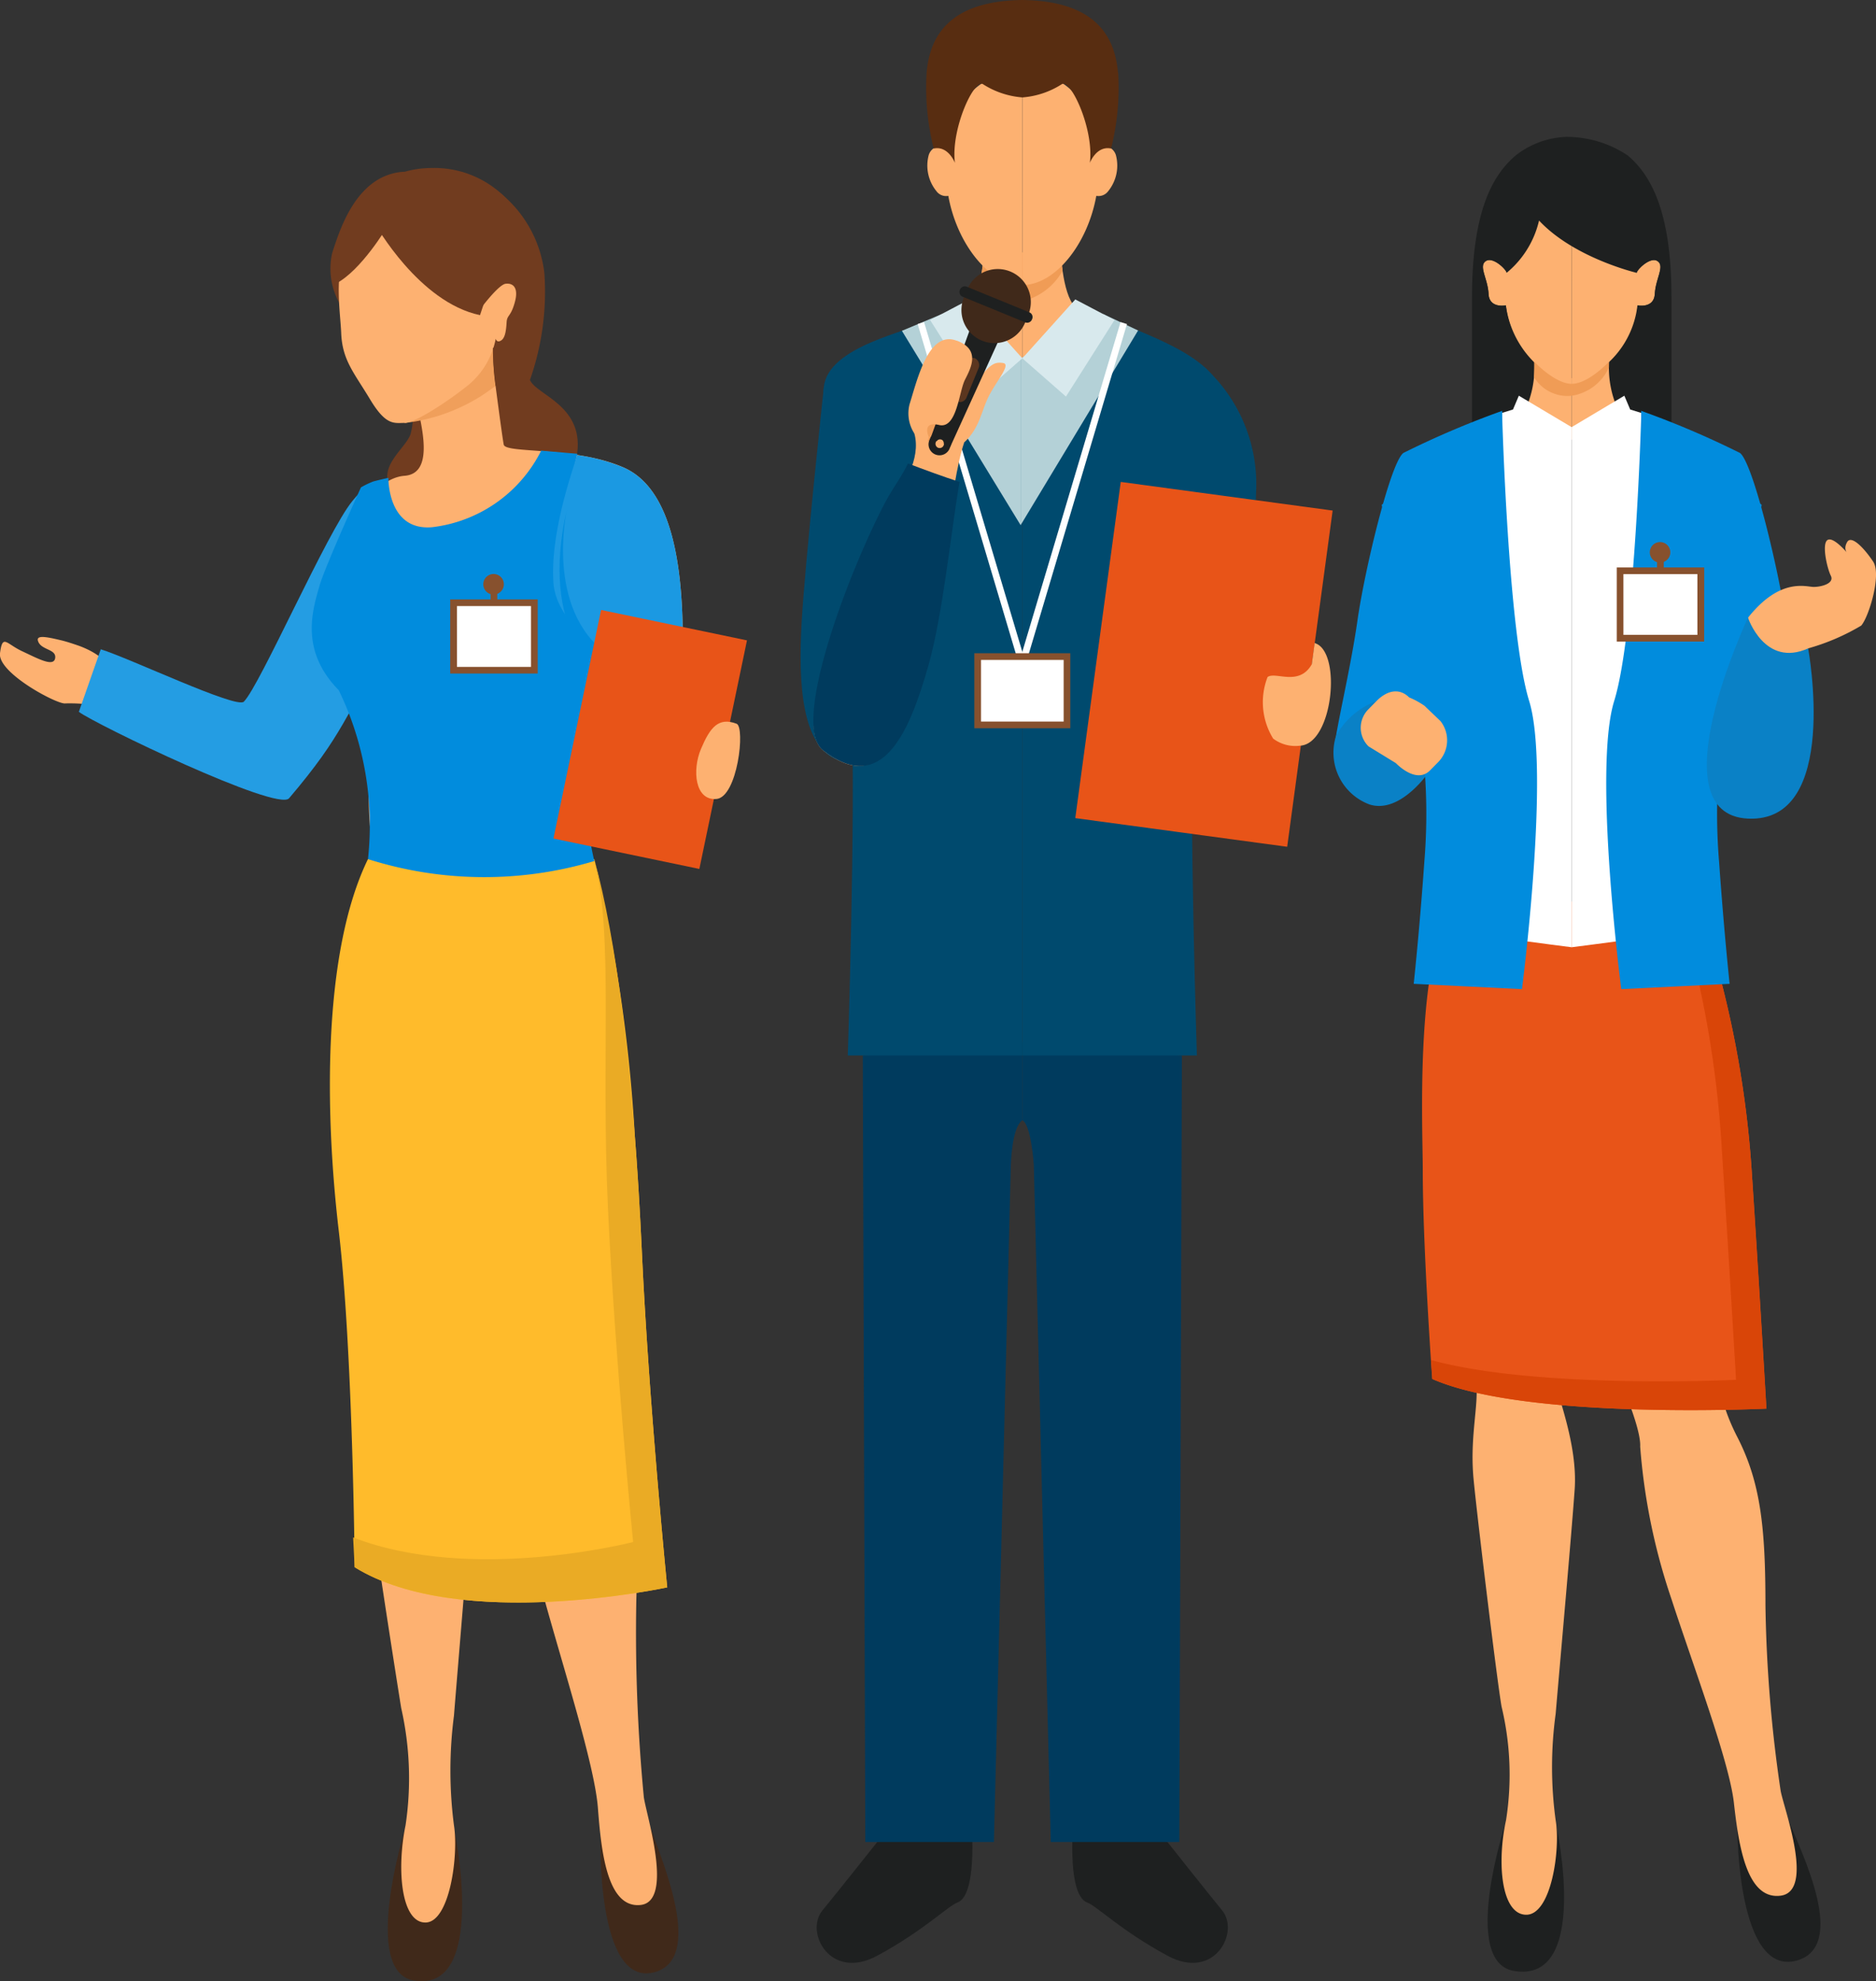 <svg xmlns="http://www.w3.org/2000/svg" xmlns:xlink="http://www.w3.org/1999/xlink" width="106.044" height="111.994" viewBox="0 0 106.044 111.994">
  <rect x="0" y="0" width="106.044" height="111.994" fill="#333333" stroke="none"/>
  <defs>
    <clipPath id="clip-path">
      <rect id="長方形_48" data-name="長方形 48" width="106.044" height="111.994" fill="none"/>
    </clipPath>
  </defs>
  <g id="グループ_55" data-name="グループ 55" transform="translate(0 0)">
    <g id="グループ_54" data-name="グループ 54" transform="translate(0 0)" clip-path="url(#clip-path)">
      <path id="パス_41" data-name="パス 41" d="M5.41,29.392a9.937,9.937,0,0,0-1.721-.106C3.248,29.359-.144,27.56,0,26.45s.343-.539,1.248-.116,1.791.913,1.87.391-.784-.439-.965-.953c-.135-.372.477-.251,1.285-.058.33.073.918.276,1.086.337,1.234.472,1.32.935,1.849.976s-.968,2.365-.968,2.365" transform="translate(0 10.477)" fill="#fdb171"/>
      <path id="パス_42" data-name="パス 42" d="M12.486,31.69c-.416.417-6.441-2.453-8.087-2.962L3.161,32.264c.924.7,11.227,5.664,11.882,4.886C18.152,33.494,18.2,32.479,20.6,28.5s3.626-6.307,1.441-7.873c-2.138-1.53-2.365-1.556-3.417-.283C17.2,22.073,13.4,30.772,12.486,31.69" transform="translate(1.297 7.975)" fill="#249de3"/>
      <path id="パス_43" data-name="パス 43" d="M26.9,73.269c.7,1.979,3.042,7.424.195,8.156-3.295.842-3.028-7.749-3.028-7.749Z" transform="translate(9.876 30.067)" fill="#40291a"/>
      <path id="パス_44" data-name="パス 44" d="M25.842,52.737c.016,2.321-.114,3.7,1.094,6.4s1.381,5.378,1.243,9.843a97.7,97.7,0,0,0,.423,11.19c.144,1.039,1.712,5.9-.186,6.1s-2.226-3.08-2.41-5.492-1.977-7.973-3.07-11.963a37.928,37.928,0,0,1-1.441-8.905c.145-1.666-2.509-7.729-2.509-7.729Z" transform="translate(7.791 21.415)" fill="#fdb171"/>
      <path id="パス_45" data-name="パス 45" d="M22.249,15.473c.35.869,3.179,1.454,2.636,4.364s-5.211.329-5.211.329l-.894-4.409L20.3,14.624Z" transform="translate(7.707 6.002)" fill="#713c1f"/>
      <path id="パス_46" data-name="パス 46" d="M19.317,73.377s1.907,9.222-2.329,8.461c-2.934-.535-.5-8.461-.5-8.461Z" transform="translate(6.378 30.112)" fill="#40291a"/>
      <path id="パス_47" data-name="パス 47" d="M16.327,14.836a4.805,4.805,0,0,1,.513,3.612c-.3.855-1.934,1.848-1.073,3.176s5.874,0,5.874,0Z" transform="translate(6.369 6.089)" fill="#713c1f"/>
      <path id="パス_48" data-name="パス 48" d="M20.286,53.475a10.55,10.55,0,0,0-.432,3.094c.089.776,1.2,3.611,1.032,6.191s-.805,10.053-1.046,13.064a24.068,24.068,0,0,0,0,6.184c.271,1.718-.244,5.5-1.615,5.5s-1.633-3.007-1.12-5.5a17.942,17.942,0,0,0-.245-6.616c-.268-1.636-1.89-12.025-1.993-13.408-.169-2.321.745-4.213.588-5.416s-1.272-4.984-1.272-4.984Z" transform="translate(5.82 21.169)" fill="#fdb171"/>
      <path id="パス_49" data-name="パス 49" d="M17.775,16.451c.484,1.934,1.13,4.515-.549,4.64s-3.307,2.573-3.474,5.541,1.822,6.569,1.585,10.3a20.4,20.4,0,0,0,0,4.658L27.93,46.878s-1.417-6.448-.9-9.413a48.688,48.688,0,0,1,1.8-6.577s-.085,3.141,0,5.117,2.994,5.252,2.994,5.252l1.13-6.283s-.011-1.372,0-4.3c.024-4.492-.6-8.853-3.351-10.056s-6.663-.773-6.768-1.288-.705-5.186-.705-5.186Z" transform="translate(5.64 5.805)" fill="#fdb171"/>
      <path id="パス_50" data-name="パス 50" d="M28.169,34.435a89.072,89.072,0,0,1,2.286,15.594c.146,1.851.291,4.185.406,6.7C31.259,65.28,32.29,75.6,32.29,75.6s-11.74,2.544-17.668-1.141c0,0-.1-12.224-.9-19.022-.773-6.568-.939-15.68,1.65-21Z" transform="translate(5.426 14.131)" fill="#ffbb2b"/>
      <path id="パス_51" data-name="パス 51" d="M30.479,56.728C30,46.206,29,38.853,27.787,34.434c1.1,4.386.367,11,.77,19.73.4,8.55,1.423,18.872,1.423,18.872S20.9,75.39,14.153,72.778c.052,1.038.086,1.683.086,1.683C20.168,78.145,31.908,75.6,31.908,75.6s-1.031-10.324-1.429-18.875" transform="translate(5.808 14.131)" fill="#eaab25"/>
      <path id="パス_52" data-name="パス 52" d="M14.238,14.987a4,4,0,0,1-.884-3.506c.457-1.434,1.384-4.3,3.881-4.585,3.024-.346-3,8.091-3,8.091" transform="translate(5.423 2.826)" fill="#713c1f"/>
      <path id="パス_53" data-name="パス 53" d="M14.037,13.128a.755.755,0,0,0,.309,1.037l.76.412a.758.758,0,0,0,1.034-.309.767.767,0,0,0-.306-1.039l-.767-.413a.768.768,0,0,0-1.03.313" transform="translate(5.721 5.223)" fill="#c90e00"/>
      <path id="パス_54" data-name="パス 54" d="M13.75,11.767c.4-2.475,1.628-5.035,5.083-5.035a5.662,5.662,0,0,1,5.7,5.042,10.54,10.54,0,0,1-.392,3.681C24,15.861,22.332,16.95,22,18.2s-8.255-6.433-8.255-6.433" transform="translate(5.643 2.763)" fill="#713c1f"/>
      <path id="パス_55" data-name="パス 55" d="M21.248,13.516a15.5,15.5,0,0,0,.11,2.769c-.258.169-.7.506-1.032.694a10.3,10.3,0,0,1-4.111,1.392s.236-.364.6-.9L21.218,13.5a.059.059,0,0,0,.03.017" transform="translate(6.654 5.54)" fill="#f09f5b"/>
      <path id="パス_56" data-name="パス 56" d="M22.451,15.5a4.515,4.515,0,0,1-1.536,2.609c-1.159.936-3.02,2.152-3.619,2.152s-1.048.168-1.952-1.337-1.568-2.206-1.63-3.746-.663-4.674,1.247-5.839a4.344,4.344,0,0,1,4.936.784c1.23,1.251,1.255,1.718,1.687,3.692,0,0,1.015-1.367,1.422-1.42s.756.2.523,1.045-.437.7-.463,1.13-.075.86-.291,1.017c-.271.188-.324-.087-.324-.087" transform="translate(5.572 3.646)" fill="#fdb171"/>
      <path id="パス_57" data-name="パス 57" d="M15.036,9.348s2.475,4.431,5.928,5.149l1.34-4.041L19.115,8.081Z" transform="translate(6.17 3.317)" fill="#713c1f"/>
      <path id="パス_58" data-name="パス 58" d="M16.365,9.629s-1.457,2.468-2.9,3.213c0,0-.307-3.447,1.674-5.062Z" transform="translate(5.517 3.193)" fill="#713c1f"/>
      <path id="パス_59" data-name="パス 59" d="M29.237,29.583S26.862,27.83,26.7,25.512a28.026,28.026,0,0,1,.808-7.272l-2.044-.178A7.932,7.932,0,0,1,19.3,22.39c-2.532.221-2.474-2.791-2.474-2.791s-.694.157-.866.21a4.831,4.831,0,0,0-.685.331s-2.024,4.465-2.334,5.533c-.408,1.419-1.131,3.674,1.08,5.932a17.462,17.462,0,0,1,1.65,9.547,21.738,21.738,0,0,0,12.795.11,20.232,20.232,0,0,1,.77-11.679" transform="translate(5.128 7.412)" fill="#018cdd"/>
      <path id="パス_60" data-name="パス 60" d="M29.5,28.995c.025-4.492-.6-8.851-3.351-10.056a10.383,10.383,0,0,0-2.622-.7c-.134.543-1.543,4.276-1.338,7.225.165,2.319,3.083,4.042,3.083,4.042-.471,1.2.1-.3.1-.3s-.083,3.141,0,5.117,2.994,5.252,2.994,5.252l1.13-6.283s-.011-1.372,0-4.3" transform="translate(9.096 7.486)" fill="#1b99e2"/>
      <path id="パス_61" data-name="パス 61" d="M24.762,29.729s-3.517-2.4-1.921-9.31c0,0-1.272,5.657,2.321,8.2Z" transform="translate(9.203 8.38)" fill="#018cdd"/>
      <path id="パス_62" data-name="パス 62" d="M18.461,6.878A6.855,6.855,0,0,1,23.194,12.6a15.014,15.014,0,0,1-.814,6.055L20.436,19a17.125,17.125,0,0,1-.152-2.149,3.52,3.52,0,0,0,1.905-3.523,5.632,5.632,0,0,0-2.516-4.017Z" transform="translate(7.576 2.823)" fill="#713c1f"/>
      <rect id="長方形_41" data-name="長方形 41" width="13.198" height="8.425" transform="matrix(0.204, -0.979, 0.979, 0.204, 31.284, 47.401)" fill="#e85418"/>
      <path id="パス_63" data-name="パス 63" d="M30.185,29.041c.5.192.058,4.165-1.148,4.255s-1.372-1.633-.862-2.836.98-1.807,2.01-1.419" transform="translate(11.451 11.87)" fill="#fdb171"/>
      <rect id="長方形_42" data-name="長方形 42" width="0.379" height="1.233" transform="translate(27.731 33.247)" fill="#87512e"/>
      <rect id="長方形_43" data-name="長方形 43" width="4.564" height="3.814" transform="translate(25.639 34.072)" fill="#fff"/>
      <path id="パス_64" data-name="パス 64" d="M22.991,28.215H18.043V24.023h4.948Zm-4.565-.377H22.61V24.4H18.425Z" transform="translate(7.404 9.859)" fill="#87512e"/>
      <path id="パス_65" data-name="パス 65" d="M19.951,24.168a.581.581,0,1,1,.581-.582.582.582,0,0,1-.581.582" transform="translate(7.949 9.441)" fill="#87512e"/>
      <path id="パス_66" data-name="パス 66" d="M72.525,72.97c.787,1.9,3.359,7.118.457,7.914-3.351.918-3.351-7.435-3.351-7.435Z" transform="translate(28.574 29.945)" fill="#1e2020"/>
      <path id="パス_67" data-name="パス 67" d="M70.792,53.044c.087,2.255-.068,3.974,1.261,6.561s1.588,5.179,1.588,9.52A78.445,78.445,0,0,0,74.5,79.6c.179,1,1.946,5.677,0,5.929s-2.381-2.925-2.644-5.259-2.283-7.682-3.533-11.524a34.857,34.857,0,0,1-1.763-8.6c.094-1.618-2.824-7.43-2.824-7.43Z" transform="translate(26.154 21.631)" fill="#fdb171"/>
      <path id="パス_68" data-name="パス 68" d="M63.506,73.171s1.958,8.96-2.4,8.215c-3.01-.515-.511-8.215-.511-8.215Z" transform="translate(24.468 30.027)" fill="#1e2020"/>
      <path id="パス_69" data-name="パス 69" d="M64.5,53.838a9.63,9.63,0,0,0-.444,3.005c.09.752,1.235,3.506,1.059,6.011s-.826,9.765-1.075,12.69a22.214,22.214,0,0,0,0,6.012c.282,1.667-.25,5.341-1.661,5.341s-1.674-2.922-1.144-5.341a16.49,16.49,0,0,0-.254-6.43c-.276-1.589-1.5-11.737-1.6-13.077-.176-2.258.32-4.038.164-5.207S58.23,52,58.23,52Z" transform="translate(23.896 21.34)" fill="#fdb171"/>
      <path id="パス_70" data-name="パス 70" d="M72.636,36.462A58.321,58.321,0,0,1,75.66,51.921c.354,5.427.8,12.946.8,12.946s-13.593.663-18.89-1.677c0,0-.533-7.428-.533-11.77,0-2.517-.472-12.076,1.839-15.452Z" transform="translate(23.388 14.76)" fill="#e85418"/>
      <path id="パス_71" data-name="パス 71" d="M75.515,51.79A58.38,58.38,0,0,0,72.49,36.331l-1.134-.045A59.9,59.9,0,0,1,73.8,50.168c.355,5.421.8,12.939.8,12.939s-11.222.546-17.243-1.118c.045.664.073,1.07.073,1.07,5.3,2.34,18.889,1.677,18.889,1.677s-.44-7.519-.8-12.946" transform="translate(23.534 14.891)" fill="#d94508"/>
      <path id="パス_72" data-name="パス 72" d="M66.71,14.354s.938.2.982-.653.571-1.551.161-1.842-1.183.494-1.183.657c0,0-3.722-2.945-3.678-5.436V18.932c1.389,0,3.719-2.534,3.719-4.578" transform="translate(25.849 2.906)" fill="#fdb171"/>
      <path id="パス_73" data-name="パス 73" d="M60.731,14.354s-.939.2-.979-.653-.574-1.551-.164-1.842,1.185.494,1.185.657c0,0,1.367-5.087,3.677-5.436V18.932a2.545,2.545,0,0,1-1.408-.6,5.714,5.714,0,0,1-2.312-3.981" transform="translate(24.39 2.906)" fill="#fdb171"/>
      <path id="パス_74" data-name="パス 74" d="M64.632,19.587a2.727,2.727,0,0,1-1.347-.724,5.54,5.54,0,0,1-2.372-3.855s-.939.2-.979-.653-.573-1.553-.162-1.842,1.185.494,1.185.657a5.416,5.416,0,0,0,1.92-4.925l1.472-2.76a4.906,4.906,0,0,0-2.9,1.066c-1.227,1.061-2.451,3.021-2.451,8.008v7.313l3.065.941Z" transform="translate(24.209 2.252)" fill="#1e2020"/>
      <path id="パス_75" data-name="パス 75" d="M63.907,19.587c.4,0,.924-.464,1.41-.819a5.2,5.2,0,0,0,2.309-3.759s.939.2.982-.653.571-1.553.162-1.842-1.185.494-1.185.657c0,0-6.953-1.635-6.826-6.17l2.864-1.515A6.193,6.193,0,0,1,67.1,6.552c1.223,1.061,2.45,3.021,2.45,8.008v7.313l-3.065.941Z" transform="translate(24.933 2.252)" fill="#1e2020"/>
      <path id="パス_76" data-name="パス 76" d="M62.991,15.759V19.23L65.5,17.271a5.734,5.734,0,0,1-.219-3.554Z" transform="translate(25.849 5.629)" fill="#fdb171"/>
      <path id="パス_77" data-name="パス 77" d="M63.721,15.759V19.23l-2.508-1.959a5.723,5.723,0,0,0,.221-3.554Z" transform="translate(25.12 5.629)" fill="#fdb171"/>
      <path id="パス_78" data-name="パス 78" d="M65.715,14.5s-1.156,1.25-2.106,1.247S61.5,14.5,61.5,14.5l-.018.866a2.207,2.207,0,0,0,2.135,1.054,2.777,2.777,0,0,0,2.1-1.6Z" transform="translate(25.231 5.95)" fill="#f09c56"/>
      <path id="パス_79" data-name="パス 79" d="M68.139,17.211,66.3,16.639l-.33-.779-2.982,1.777v29.4s7.718-.965,7.595-1.212-2.447-28.619-2.447-28.619" transform="translate(25.849 6.509)" fill="#fff"/>
      <path id="パス_80" data-name="パス 80" d="M60.053,17.211l1.833-.573.33-.779L65.2,17.637v29.4s-7.718-.965-7.592-1.212,2.446-28.619,2.446-28.619" transform="translate(23.639 6.509)" fill="#fff"/>
      <path id="パス_81" data-name="パス 81" d="M62.959,16.469a51.055,51.055,0,0,0-5.578,2.378c-.738.573-2.187,6.612-2.594,9.472S53.56,34.45,53.477,35.6s5.192.694,5.192.694l.489-6.908,3.8-5.069Z" transform="translate(21.945 6.759)" fill="#018cdd"/>
      <path id="パス_82" data-name="パス 82" d="M58.912,32.015S57.276,34.5,55.5,33.949a3.122,3.122,0,0,1-1.9-3.893,4.312,4.312,0,0,1,2.29-1.959Z" transform="translate(21.927 11.53)" fill="#0a81c6"/>
      <path id="パス_83" data-name="パス 83" d="M57.188,32.427a32.96,32.96,0,0,1,.6,9.541c-.271,3.862-.6,6.887-.6,6.887l6.12.3s1.609-12.4.406-16.291-1.534-16.4-1.534-16.4l-6.8,5.313Z" transform="translate(22.724 6.759)" fill="#018cdd"/>
      <path id="パス_84" data-name="パス 84" d="M65.784,16.469a51.055,51.055,0,0,1,5.578,2.378c.736.573,2.186,6.612,2.594,9.472s1.224,6.131,1.31,7.277-5.194.694-5.194.694l-.488-6.908-3.8-5.069Z" transform="translate(26.995 6.759)" fill="#018cdd"/>
      <path id="パス_85" data-name="パス 85" d="M71.351,32.427a33.057,33.057,0,0,0-.594,9.541c.271,3.862.594,6.887.594,6.887l-6.124.3s-1.608-12.4-.4-16.291,1.536-16.4,1.536-16.4l6.8,5.313Z" transform="translate(26.418 6.759)" fill="#018cdd"/>
      <path id="パス_86" data-name="パス 86" d="M73.457,27.779a12.393,12.393,0,0,0,3-1.288c.432-.489,1.162-2.883.676-3.616s-1.228-1.53-1.471-1.107.028.643.028.643-.8-.973-1.137-.759-.028,1.588.186,2.02-.519.633-.97.633c-.433,0-1.89-.553-3.708,1.736,0,0,.2,1.708,1.032,1.982s2.118.213,2.364-.244" transform="translate(28.751 8.873)" fill="#fdb171"/>
      <path id="パス_87" data-name="パス 87" d="M54.96,28.736a1.475,1.475,0,0,0,.017,2.083l1.54.944c.58.57,1.372.993,1.941.412l.474-.481a1.761,1.761,0,0,0,.117-2.3s-.735-.7-.9-.863a4.524,4.524,0,0,0-.872-.477c-.58-.57-1.272-.377-1.845.2Z" transform="translate(22.38 11.371)" fill="#fdb171"/>
      <path id="パス_88" data-name="パス 88" d="M74.134,26.493s1.835,9.866-3.4,9.623,0-11.36,0-11.36.939,2.84,3.4,1.738" transform="translate(28.074 10.159)" fill="#0a81c6"/>
      <rect id="長方形_44" data-name="長方形 44" width="0.381" height="1.231" transform="translate(93.667 31.438)" fill="#87512e"/>
      <rect id="長方形_45" data-name="長方形 45" width="4.564" height="3.812" transform="translate(91.575 32.265)" fill="#fff"/>
      <path id="パス_89" data-name="パス 89" d="M69.741,26.935H64.8V22.742h4.945Zm-4.565-.379H69.36V23.121H65.175Z" transform="translate(26.59 9.333)" fill="#87512e"/>
      <path id="パス_90" data-name="パス 90" d="M66.7,22.886a.58.58,0,1,1,.582-.58.579.579,0,0,1-.582.58" transform="translate(27.135 8.916)" fill="#87512e"/>
      <path id="パス_91" data-name="パス 91" d="M39.685,9.9s-.056,2.62-.834,3.4c0,0,.721,2.884,3,2.884V10.217Z" transform="translate(15.943 4.064)" fill="#fdb171"/>
      <path id="パス_92" data-name="パス 92" d="M43.133,9.9s.056,2.62.835,3.4c0,0-.722,2.884-2.993,2.884V10.217Z" transform="translate(16.815 4.064)" fill="#fdb171"/>
      <path id="パス_93" data-name="パス 93" d="M41.248,13.047A3.574,3.574,0,0,0,43.97,11.24c-.1-.722-.117-1.338-.117-1.338l-2.159.315L39.531,9.9a11.772,11.772,0,0,1-.307,2.286,2.863,2.863,0,0,0,2.024.859" transform="translate(16.096 4.064)" fill="#f09c56"/>
      <path id="パス_94" data-name="パス 94" d="M36.156,74.214s-2.108,2.66-3.106,3.88.443,3.99,3.106,2.549,3.984-2.807,4.541-3.011,1-1.422.779-4.749Z" transform="translate(13.433 29.909)" fill="#1e2020"/>
      <path id="パス_95" data-name="パス 95" d="M34.58,42.531l.144,44.456h7.268L42.949,48.7s.051-2.116.652-2.51V41.758Z" transform="translate(14.19 17.136)" fill="#003b5e"/>
      <path id="パス_96" data-name="パス 96" d="M48.356,74.214s2.107,2.66,3.1,3.88-.441,3.99-3.1,2.549-3.987-2.807-4.544-3.011-1-1.422-.78-4.749Z" transform="translate(17.635 29.909)" fill="#1e2020"/>
      <path id="パス_97" data-name="パス 97" d="M49.993,42.531l-.145,44.456H42.581L41.622,48.7s-.151-2.278-.647-2.51V41.758Z" transform="translate(16.815 17.136)" fill="#003b5e"/>
      <path id="パス_98" data-name="パス 98" d="M39.035,12.829c-1.22.666-5.787,1.472-6.011,3.8S34.375,29.349,34.6,35s-.22,19.4-.22,19.4h9.871V14.99Z" transform="translate(13.543 5.265)" fill="#004a6e"/>
      <path id="パス_99" data-name="パス 99" d="M46.183,12.829c1.219.666,5.85,2,6.073,4.323S50.842,29.349,50.62,35s.221,19.4.221,19.4H40.975V14.99Z" transform="translate(16.815 5.265)" fill="#004a6e"/>
      <path id="パス_100" data-name="パス 100" d="M36.148,13.535l6.711,10.987V15.09l-4.457-2.5Z" transform="translate(14.834 5.165)" fill="#b4d1d7"/>
      <path id="パス_101" data-name="パス 101" d="M47.547,13.516,40.906,24.522V15.09l4.673-2.5Z" transform="translate(16.786 5.165)" fill="#b4d1d7"/>
      <path id="パス_102" data-name="パス 102" d="M40.975,14.916c1.846,0,3.688-2.3,4.18-5.041a.683.683,0,0,0,.678-.272,2.3,2.3,0,0,0,.43-2.03.733.733,0,0,0-1.235-.291s.127-4.368-4.053-4.368Z" transform="translate(16.815 1.197)" fill="#fdb171"/>
      <path id="パス_103" data-name="パス 103" d="M42.545,14.916c-1.849,0-3.692-2.3-4.185-5.041a.678.678,0,0,1-.676-.272,2.292,2.292,0,0,1-.433-2.03.733.733,0,0,1,1.235-.291s-.127-4.368,4.058-4.368Z" transform="translate(15.245 1.197)" fill="#fdb171"/>
      <path id="パス_104" data-name="パス 104" d="M47.967,4.111C47.785,1.973,46.616.056,42.56,0,38.5.056,37.33,1.973,37.149,4.111a14.061,14.061,0,0,0,.4,4.285c.828-.173,1.2.811,1.2.811-.244-1.917,1.106-4.823,1.6-4.438a4.815,4.815,0,0,0,2.216.738,4.815,4.815,0,0,0,2.211-.738c.494-.385,1.845,2.522,1.6,4.438,0,0,.37-.984,1.2-.811a14.061,14.061,0,0,0,.4-4.285" transform="translate(15.23 0)" fill="#582d11"/>
      <path id="パス_105" data-name="パス 105" d="M42.491,15.329,39.5,12,37.28,13.168l2.742,4.323Z" transform="translate(15.298 4.926)" fill="#d8e9ed"/>
      <path id="パス_106" data-name="パス 106" d="M40.975,15.329,43.968,12l2.216,1.165L43.44,17.491Z" transform="translate(16.815 4.926)" fill="#d8e9ed"/>
      <path id="パス_107" data-name="パス 107" d="M51.168,22.548c.016-.243.027-.492.032-.738A8.914,8.914,0,0,0,48.253,14.7l.082,7.852Z" transform="translate(19.801 6.031)" fill="#004a6e"/>
      <rect id="長方形_46" data-name="長方形 46" width="19.178" height="12.087" transform="matrix(0.134, -0.991, 0.991, 0.134, 60.782, 46.247)" fill="#e85418"/>
      <path id="パス_108" data-name="パス 108" d="M42.512,32.272,36.78,13.02l.361-.111,5.737,19.254Z" transform="translate(15.093 5.298)" fill="#fff"/>
      <path id="パス_109" data-name="パス 109" d="M41.211,32.272l-.367-.109L46.58,12.909l.362.111Z" transform="translate(16.761 5.298)" fill="#fff"/>
      <rect id="長方形_47" data-name="長方形 47" width="5.049" height="3.864" transform="translate(55.264 37.114)" fill="#fff"/>
      <path id="パス_110" data-name="パス 110" d="M44.476,30.425H39.05V26.181h5.426Zm-5.046-.381H44.1V26.56H39.429Z" transform="translate(16.025 10.744)" fill="#87512e"/>
      <path id="パス_111" data-name="パス 111" d="M53.382,26.973c-.729,1.275-2.061.386-2.5.721a3.92,3.92,0,0,0,.317,3.479,2.085,2.085,0,0,0,1.529.4c1.863-.114,2.367-5.359.815-5.8Z" transform="translate(20.769 10.579)" fill="#fdb171"/>
      <path id="パス_112" data-name="パス 112" d="M33.4,15.524s-1.063,9.877-1.255,13.3-.011,7.026,2.086,7.788l1.778-6.663Z" transform="translate(13.168 6.371)" fill="#004a6e"/>
      <path id="パス_113" data-name="パス 113" d="M38.554,19.371c1.227-.8,1.34-1.921,1.76-2.822s1.348-1.911.874-1.993c-.537-.092-.738.155-1.269.721a3.344,3.344,0,0,0-.732,1.393l-1.364,2.451Z" transform="translate(15.521 5.966)" fill="#fdb171"/>
      <path id="パス_114" data-name="パス 114" d="M38.3,17.368c.41,1.494-.7,3.029-1.2,3.919-1.788,3.165-5.925,12.465-3.963,14,3.355,2.62,4.594-1.087,5.677-4.953s1.495-10.06,2.3-12.438Z" transform="translate(13.384 7.128)" fill="#fdb171"/>
      <path id="パス_115" data-name="パス 115" d="M37.947,18.575c-.282.611-.85,1.417-1.079,1.824-1.791,3.163-5.694,12.858-3.732,14.389,3.355,2.62,4.9-1,5.986-4.859.784-2.794,1.252-7.4,1.736-10.311-.856-.274-2.072-.722-2.911-1.042" transform="translate(13.377 7.623)" fill="#003b5e"/>
      <path id="パス_116" data-name="パス 116" d="M36.945,17.064a.649.649,0,1,0,1.117.645.649.649,0,1,0-1.117-.645" transform="translate(15.118 6.847)" fill="#f09f5b"/>
      <path id="パス_117" data-name="パス 117" d="M41.161,13.819l-2.742,6.022-.377-.154a.228.228,0,0,0-.126-.252.226.226,0,0,0-.262.1l-.362-.151,2.255-6.224Z" transform="translate(15.303 5.4)" fill="#1e2020"/>
      <path id="パス_118" data-name="パス 118" d="M38.76,12.169a1.87,1.87,0,1,0,3.433,1.4,1.869,1.869,0,1,0-3.433-1.4" transform="translate(15.833 4.429)" fill="#40291a"/>
      <path id="パス_119" data-name="パス 119" d="M38.479,11.673a.291.291,0,0,0,.137.384l3.578,1.465a.294.294,0,0,0,.364-.186.286.286,0,0,0-.134-.381l-3.581-1.467a.3.3,0,0,0-.364.185" transform="translate(15.781 4.709)" fill="#1e2020"/>
      <path id="パス_120" data-name="パス 120" d="M37.279,17.735a.619.619,0,1,0,1.142.467.619.619,0,1,0-1.142-.467m.35.145a.238.238,0,1,1,.44.181.241.241,0,0,1-.315.148.244.244,0,0,1-.126-.329" transform="translate(15.276 7.103)" fill="#1e2020"/>
      <path id="パス_121" data-name="パス 121" d="M38.221,16.253a.408.408,0,1,0,.753.309l.67-1.635a.427.427,0,0,0-.213-.561.433.433,0,0,0-.544.255Z" transform="translate(15.67 5.885)" fill="#5b361f"/>
      <path id="パス_122" data-name="パス 122" d="M39.147,13.677c1.36.5.812,1.533.467,2.21s-.454,2.8-1.467,2.558-.574.694-.574.694l-.14.443a2.091,2.091,0,0,1-.955-2.3c.457-1.454,1.079-4.2,2.668-3.6" transform="translate(14.933 5.579)" fill="#fdb171"/>
    </g>
  </g>
</svg>
